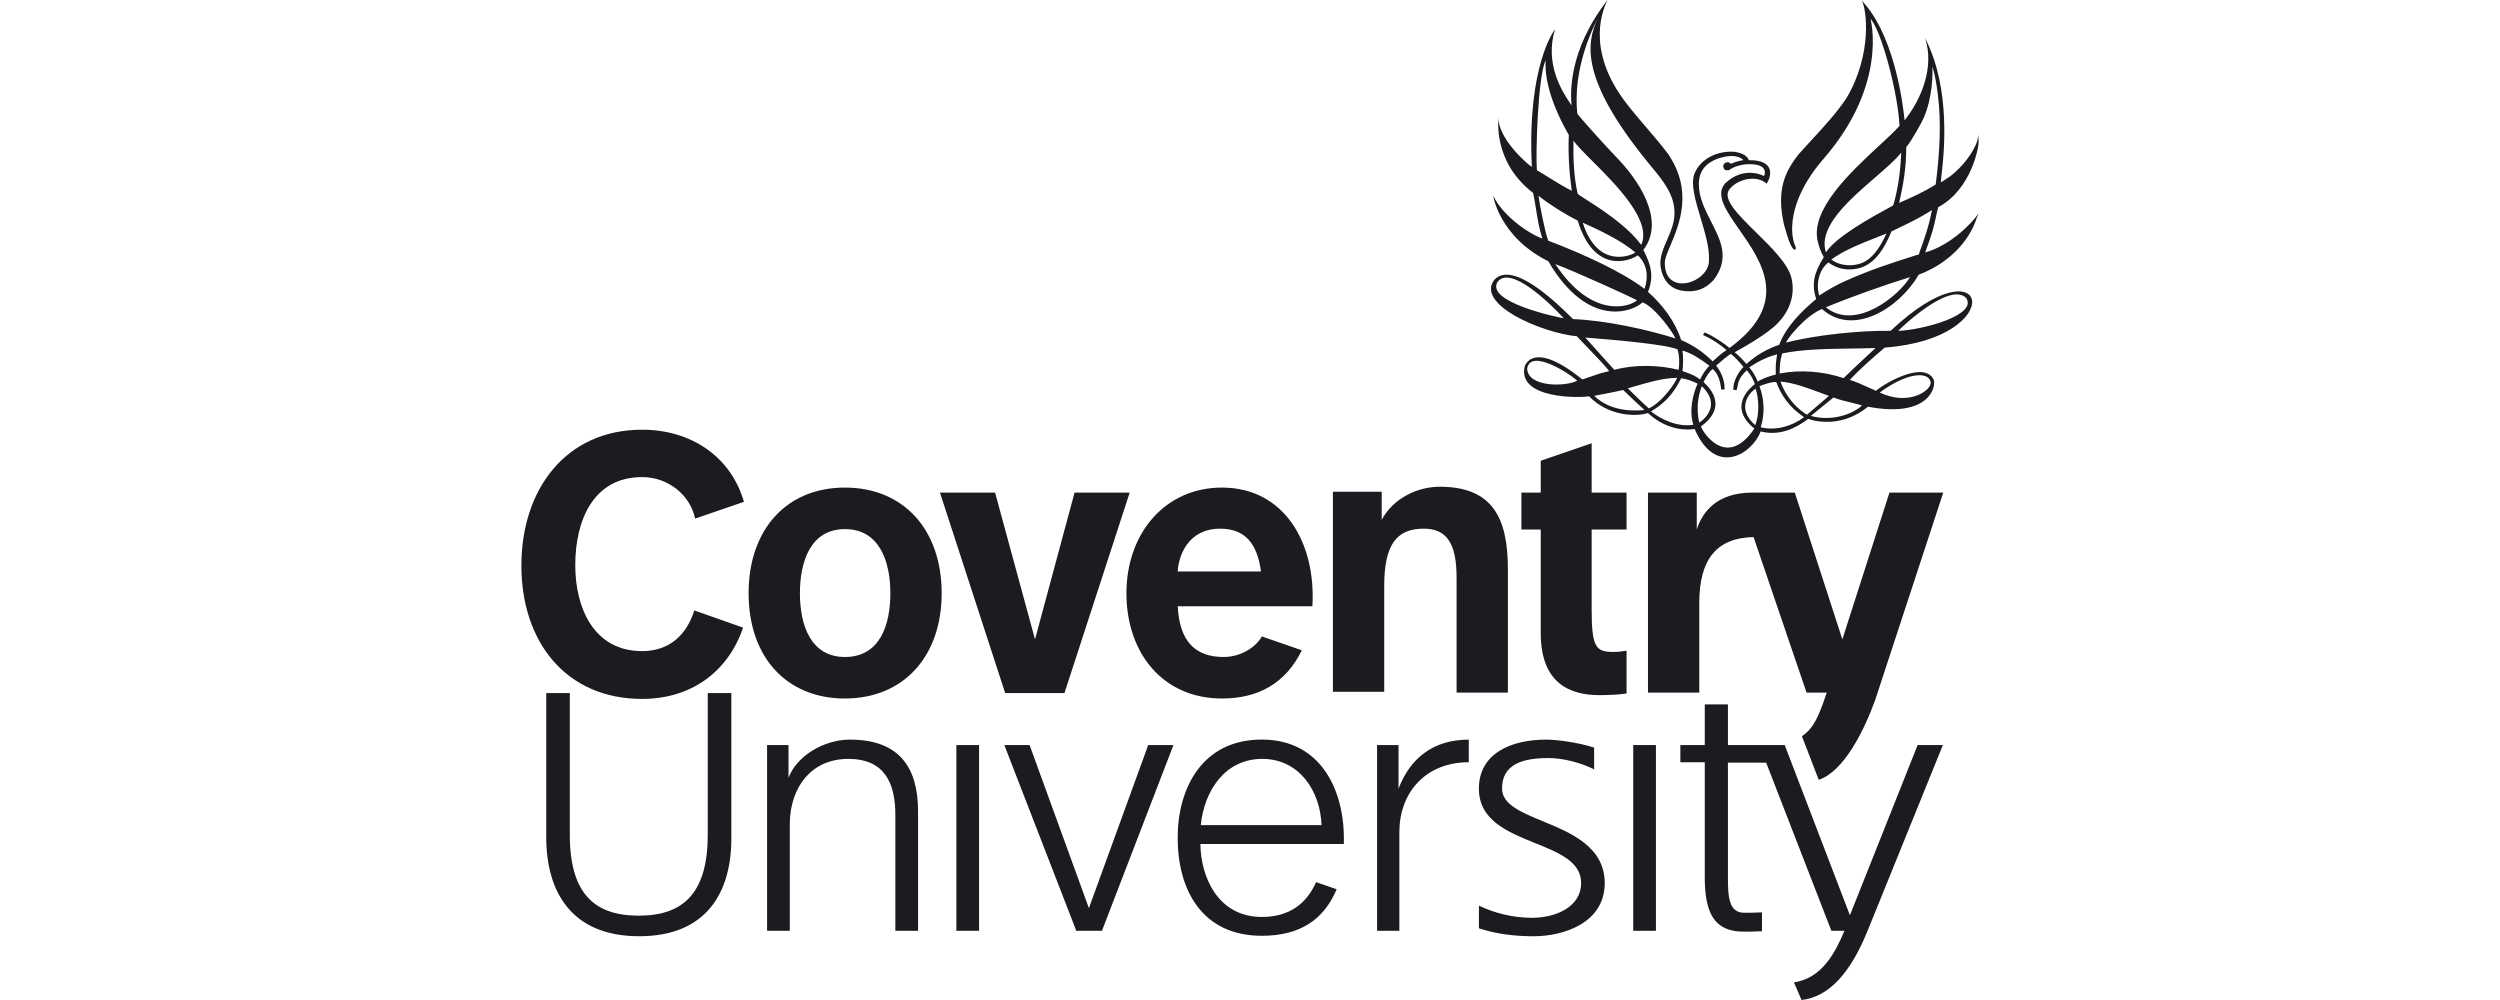<svg width="150" height="60" viewBox="0 0 150 60" fill="none" xmlns="http://www.w3.org/2000/svg">
<path fill-rule="evenodd" clip-rule="evenodd" d="M110.74 16.852C112.129 16.223 113.592 15.744 115.031 15.292V15.294C115.144 15.275 115.145 15.27 115.148 15.227C115.15 15.212 115.151 15.194 115.157 15.168C115.462 14.363 115.764 13.457 115.915 12.601C115.254 13.04 114.535 13.384 113.809 13.731C113.703 13.782 113.597 13.833 113.491 13.884C113.038 14.965 112.406 16.022 111.246 16.147C110.664 16.224 110.134 16.072 109.705 15.746C109.149 16.172 108.948 17.003 109.149 17.733C109.655 17.407 110.209 17.078 110.74 16.852ZM109.554 18.438C111.069 17.808 113.063 17.105 114.601 16.626C113.97 17.708 111.345 19.898 109.554 18.438ZM113.188 14.01C112.911 14.615 112.507 15.342 111.928 15.67C111.372 16.022 110.412 15.997 109.883 15.57C110.625 15.02 111.705 14.595 112.661 14.22C112.842 14.148 113.019 14.079 113.188 14.01ZM113.594 12.323C113.898 11.292 114.024 10.286 114.074 9.154V9.153C113.74 9.582 113.15 10.092 112.502 10.653C110.947 11.998 109.057 13.632 109.556 15.141C110.16 14.194 112.411 12.97 113.284 12.495C113.431 12.415 113.539 12.356 113.594 12.323ZM115.436 7.04C115.336 7.291 114.704 8.449 114.376 8.826C114.376 10.035 114.2 11.091 113.948 12.173C114.704 11.846 115.436 11.518 116.143 11.066C116.37 9.28 116.496 7.393 116.269 5.657L116.263 5.609C116.189 5.07 116.113 4.51 115.942 3.996C115.967 4.523 115.942 5.858 115.436 7.04ZM112.532 20.879C112.015 20.9 111.484 20.907 110.949 20.915C109.578 20.933 108.183 20.953 106.931 21.205C106.805 21.607 106.78 21.985 106.78 22.412C108.041 22.159 109.43 22.287 110.616 22.689C110.995 22.31 111.423 21.913 111.833 21.533C112.077 21.306 112.315 21.086 112.532 20.879ZM111.725 24.327C111.493 24.257 111.266 24.202 111.04 24.148C110.698 24.066 110.359 23.985 110.009 23.849L108.647 24.956C109.857 25.282 111.093 24.906 111.725 24.327ZM106.828 22.895C107.334 24.303 108.419 24.882 108.419 24.882C108.576 24.744 108.816 24.541 109.047 24.345C109.406 24.039 109.746 23.75 109.73 23.75C109.553 23.688 109.366 23.618 109.172 23.546C108.429 23.268 107.589 22.954 106.828 22.895ZM105.567 23.171C105.869 23.976 105.894 24.857 105.642 25.637C106.551 25.863 107.535 25.562 108.242 25.033C108.23 25.016 108.189 24.987 108.128 24.944C107.828 24.732 107.038 24.173 106.576 22.92C106.249 22.895 105.617 23.146 105.567 23.171ZM105.315 25.512C104.028 24.38 105.164 23.399 105.34 23.323C105.542 23.953 105.567 24.884 105.315 25.512ZM102.209 22.92C102.765 23.424 103.573 24.48 102.058 25.587H102.06C102.06 25.738 103.523 28.279 105.264 25.712C103.674 24.43 104.962 23.297 105.29 23.045C105.187 22.744 105.036 22.466 104.809 22.215C104.354 22.647 104.305 22.895 104.247 23.191C104.234 23.256 104.221 23.324 104.203 23.397H104.001C103.976 22.642 104.608 22.012 104.608 22.012C104.356 21.711 104.127 21.458 103.85 21.232C103.699 21.307 103.168 21.761 102.967 21.937C103.271 22.315 103.497 22.843 103.472 23.372H103.271C103.219 22.87 103.093 22.441 102.765 22.14C102.511 22.349 102.382 22.595 102.272 22.802C102.251 22.843 102.23 22.883 102.209 22.92ZM102.11 23.171C103.246 24.253 102.337 25.108 101.959 25.359C101.959 25.359 101.657 24.328 102.11 23.171ZM99.055 24.681C99.686 25.185 100.671 25.637 101.604 25.486C101.326 24.656 101.579 23.625 101.856 23.02C101.554 22.87 101.225 22.744 100.872 22.694C100.856 22.714 100.832 22.761 100.797 22.829C100.621 23.173 100.173 24.05 99.055 24.681ZM98.163 23.157C97.995 23.205 97.83 23.253 97.668 23.298C97.668 23.298 98.501 24.129 98.929 24.505C99.787 24.104 100.62 22.819 100.62 22.669C99.77 22.689 98.937 22.931 98.163 23.157ZM97.39 23.399C96.859 23.524 95.8 23.725 95.649 23.75C96.682 24.759 98.196 24.64 98.584 24.61C98.641 24.605 98.674 24.603 98.677 24.606C98.397 24.36 98.105 24.08 97.824 23.811C97.676 23.669 97.53 23.529 97.39 23.399ZM95.235 20.262L95.118 20.253C95.649 20.857 96.859 22.19 96.859 22.19C98.07 21.863 99.51 21.889 100.721 22.19C100.771 21.813 100.771 21.309 100.645 20.958C99.886 20.639 96.561 20.37 95.235 20.262ZM102.564 21.939C102.083 21.587 101.504 21.184 100.948 21.033C100.998 21.41 100.998 21.863 100.948 22.265C101.477 22.443 101.705 22.543 102.008 22.769C102.16 22.443 102.286 22.24 102.564 21.939ZM98.601 14.994C99.055 15.875 99.256 16.58 98.878 17.511L98.875 17.509C99.758 18.289 100.516 19.295 100.869 20.402C101.626 20.728 102.231 21.155 102.761 21.684C102.796 21.653 102.829 21.622 102.861 21.593C103.091 21.381 103.286 21.202 103.595 21.004C103.19 20.653 102.686 20.325 102.18 20.099C102.205 20.048 102.231 19.998 102.281 19.948C102.787 20.149 103.519 20.653 103.771 20.879C107.451 18.195 105.713 15.713 104.354 13.772C103.56 12.637 102.895 11.687 103.519 10.991C104.681 9.909 105.842 10.564 105.842 10.564C105.842 10.564 106.247 9.759 104.732 9.859L104.719 9.861C104.538 9.887 104.168 9.939 103.848 10.135C103.798 10.186 103.748 10.211 103.697 10.211H103.672C103.546 10.236 103.445 10.186 103.42 10.085L103.395 9.985C103.395 9.834 103.521 9.734 103.647 9.734C103.722 9.734 103.798 9.759 103.848 9.834C104.178 9.683 104.455 9.633 104.606 9.608C104.226 9.231 103.571 9.357 103.091 9.508C102.384 9.761 101.93 10.238 101.93 11.043C101.93 11.863 102.306 12.595 102.672 13.308C103.25 14.434 103.803 15.511 102.814 16.804C102.31 17.358 101.678 17.584 100.87 17.433C100.115 17.281 99.735 16.703 99.634 15.998C99.568 15.444 99.794 14.923 100.028 14.387C100.239 13.902 100.455 13.403 100.467 12.854C100.511 11.716 99.77 10.825 99.111 10.032C99.013 9.914 98.918 9.799 98.826 9.685C94.829 4.749 95.164 2.609 95.865 1.099C95.857 1.117 95.844 1.142 95.829 1.173C95.564 1.704 94.358 4.122 94.637 6.817C94.765 7.018 96.303 8.729 96.96 9.409C98.224 10.691 99.99 13.183 98.601 14.994ZM92.894 14.44C95.064 15.27 97.311 16.302 98.673 17.333C98.927 16.578 98.826 15.85 98.27 15.321C97.84 15.624 95.67 16.529 94.661 13.233C93.853 12.829 92.944 12.252 92.312 11.748C92.338 12.049 92.692 13.936 92.894 14.44ZM93.322 15.848C94.432 16.25 97.941 17.86 98.218 18.011C97.865 18.387 95.542 19.218 93.322 15.848ZM92.74 3.603C92.691 4.212 92.771 5.743 94.13 8.1C94.079 9.231 94.155 10.363 94.306 11.447C93.841 11.215 93.424 10.955 93.008 10.696C92.746 10.533 92.484 10.37 92.212 10.214C92.136 9.26 92.262 4.644 92.74 3.603ZM98.119 15.147C97.968 15.297 95.874 16.228 94.965 13.36C95.974 13.812 97.261 14.417 98.119 15.147ZM95.518 9.638C94.996 9.116 94.57 8.69 94.409 8.43V8.432C94.384 9.513 94.434 10.645 94.661 11.626C94.685 11.663 94.862 11.775 95.13 11.947C95.957 12.473 97.653 13.555 98.472 14.695C99.139 13.254 96.962 11.079 95.518 9.638ZM106.596 21.475C106.605 21.41 106.615 21.341 106.625 21.263V21.261C105.766 21.462 104.959 22.041 104.959 22.041C105.162 22.292 105.338 22.57 105.464 22.896C105.766 22.696 106.171 22.57 106.549 22.47C106.529 21.944 106.558 21.743 106.596 21.475ZM117.957 17.864C118.715 18.895 115.357 19.801 113.894 19.851C113.894 19.826 116.923 16.883 117.957 17.864ZM115.838 22.922C115.938 23.374 114.576 24.407 112.784 23.551C114.526 22.269 115.737 22.319 115.838 22.922ZM91.632 22.116C91.809 20.909 94.132 22.367 94.635 22.846C93.878 23.223 91.657 23.223 91.632 22.116ZM89.84 16.933C90.598 15.851 93.02 18.215 93.828 19.096C93.347 19.021 89.183 18.115 89.84 16.933ZM115.51 15.146C115.958 13.95 116.05 13.514 116.147 13.056C116.187 12.869 116.227 12.678 116.293 12.429C118.287 11.373 118.742 8.781 118.717 8.505C118.695 8.174 118.692 8.061 118.69 8.061C118.686 8.061 118.685 8.271 118.641 8.43C118.414 9.185 117.682 10.065 117.025 10.568C116.95 10.611 116.869 10.668 116.786 10.726C116.676 10.805 116.56 10.887 116.444 10.944C116.449 10.868 116.463 10.749 116.482 10.591C116.633 9.287 117.087 5.387 115.51 2.29C116.066 4.027 115.309 5.913 114.274 7.221L114.272 7.202C114.233 6.798 113.808 2.448 111.875 0.226L111.699 0.025C112.001 0.504 112.356 3.245 110.79 5.886C110.197 6.772 109.455 7.577 108.723 8.371C108.457 8.659 108.193 8.945 107.938 9.233C107.03 10.365 106.601 11.472 107.03 13.435C107.046 13.492 107.063 13.552 107.08 13.614C107.225 14.13 107.41 14.79 107.636 14.971C107.787 15.021 107.762 14.845 107.712 14.745C107.46 14.241 107.105 12.178 109.428 9.511C113.315 5.033 112.23 1.134 112.23 1.134C112.861 1.788 113.871 5.512 113.972 7.549C113.697 7.863 113.262 8.265 112.761 8.729C111.05 10.313 108.567 12.611 109.076 14.519C109.151 14.845 109.277 15.174 109.428 15.425C108.847 16.355 108.671 17.035 108.975 17.941C108.116 18.646 107.157 19.602 106.754 20.683C106.047 20.934 105.392 21.288 104.786 21.84C104.559 21.564 104.358 21.361 104.079 21.135C104.093 21.127 104.119 21.113 104.154 21.093C104.539 20.881 106.054 20.043 106.679 19.374C107.336 18.694 107.739 17.738 107.487 16.682C107.289 15.834 106.294 14.857 105.368 13.947C104.288 12.886 103.301 11.916 103.776 11.348C104.23 10.768 105.266 10.517 105.871 10.921L105.997 11.021C106.274 10.62 106.553 9.587 104.937 9.612C104.811 9.285 104.406 9.16 104.079 9.108C103.044 9.032 102.06 9.509 101.68 10.39C101.417 11.01 101.722 12.031 102.04 13.092C102.302 13.967 102.573 14.87 102.538 15.599C102.589 16.956 99.863 17.862 99.888 15.749C99.894 15.508 100.04 15.163 100.222 14.734C100.76 13.461 101.612 11.447 100.064 9.208C99.654 8.667 99.209 8.147 98.769 7.633C98.37 7.167 97.975 6.706 97.615 6.24C95.007 2.914 96.271 0.373 96.438 0.038C96.45 0.013 96.456 0 96.455 0C94.06 3.066 94.247 5.674 94.286 6.216C94.292 6.297 94.294 6.331 94.285 6.315C94.264 6.277 94.224 6.217 94.171 6.138C93.776 5.547 92.655 3.869 93.3 1.761C93.3 1.761 91.609 3.874 91.911 10.013C91.609 9.838 89.842 8.252 89.918 7.045C89.918 7.045 89.514 9.687 91.987 11.574C92.059 11.917 92.112 12.244 92.164 12.567C92.257 13.143 92.348 13.704 92.543 14.316C91.584 13.965 90.094 12.831 89.615 11.775C89.54 11.574 89.892 14.191 92.897 15.674C95.296 19.774 97.997 18.692 98.551 18.14C99.334 18.441 100.469 20.077 100.519 20.303C98.929 19.799 96.381 19.221 94.385 19.146C93.25 18.015 90.751 15.649 89.666 16.78C88.505 18.266 92.518 19.975 94.612 20.177C94.805 20.388 95.032 20.622 95.269 20.867C95.713 21.327 96.193 21.823 96.555 22.265C96.039 22.388 95.877 22.444 95.353 22.627C95.236 22.667 95.101 22.714 94.94 22.769C91.936 20.328 91.481 21.989 91.481 21.989C91.028 23.976 94.889 23.876 95.343 23.775C96.453 24.932 98.094 25.033 98.877 24.782C100.037 25.863 101.3 25.813 101.678 25.738C102.94 28.656 105.137 27.223 105.64 25.888C106.751 26.164 107.685 25.738 108.493 25.133C109.049 25.334 110.612 25.612 112.077 24.403C115.812 25.108 116.19 23.146 116.014 22.767C115.458 21.661 113.187 22.918 112.556 23.447C112.324 23.35 112.139 23.265 111.969 23.186C111.659 23.044 111.399 22.924 110.99 22.793C111.647 22.088 112.404 21.435 113.085 20.855C120.631 20.301 119.395 14.239 113.437 19.849C111.695 19.824 109.02 20.075 107.177 20.554C107.152 20.404 108.338 18.918 109.322 18.542C111.165 20.203 113.916 18.542 115.127 16.479C116.944 15.799 118.18 14.442 118.61 13.057L118.711 12.806C118.258 13.485 116.922 14.766 115.51 15.146ZM41.658 36.626C41.203 38.086 40.168 39.067 38.529 39.067C35.626 39.067 34.516 36.476 34.516 33.909C34.516 31.217 35.601 28.625 38.529 28.625C40.069 28.625 41.406 29.682 41.708 31.116L44.636 30.11C43.828 27.318 41.379 25.782 38.527 25.782C33.958 25.782 31.283 29.355 31.283 33.934C31.283 38.513 33.958 41.935 38.527 41.935C41.455 41.935 43.677 40.325 44.586 37.657L41.658 36.626ZM95.523 26.588L95.499 26.596V26.588H95.523ZM95.499 26.596V29.556H97.594V31.77H95.499V36.55C95.499 38.84 95.751 39.116 96.786 39.116C97.063 39.116 97.317 39.091 97.594 39.041V41.607C97.113 41.683 96.509 41.708 95.953 41.708C94.085 41.708 92.444 40.903 92.444 37.984V31.77H91.284V29.556H92.444V27.645L95.499 26.596ZM83.053 35.166V41.507H79.974V29.506H82.902V31.192C83.609 29.859 85.099 29.204 86.385 29.204C89.64 29.204 90.473 31.192 90.473 34.16V41.557H87.395V34.662C87.395 32.7 86.866 31.719 85.426 31.719C83.76 31.719 83.053 32.725 83.053 35.166ZM50.696 39.419C48.626 39.419 47.995 37.482 47.995 35.595C47.995 33.708 48.626 31.746 50.696 31.746C52.765 31.746 53.422 33.683 53.422 35.595C53.422 37.507 52.79 39.419 50.696 39.419ZM50.696 29.255C47.187 29.255 44.916 31.771 44.916 35.595C44.916 39.419 47.187 41.91 50.696 41.91C54.204 41.91 56.5 39.394 56.5 35.595C56.5 31.797 54.23 29.255 50.696 29.255ZM63.868 41.582L67.781 29.556H64.474L62.101 38.362L59.704 29.556H56.397L60.31 41.582H63.868ZM43.88 50.313C43.88 53.482 42.441 56.174 38.353 56.174C34.265 56.174 32.8 53.482 32.775 50.313V41.582H34.189V49.985C34.162 53.583 35.629 54.94 38.328 54.94C41.027 54.94 42.491 53.557 42.466 49.985V41.582H43.88V50.313ZM58.744 44.703H57.382V55.848H58.744V44.703ZM70.407 44.703L66.117 55.848H64.577L60.26 44.703H61.775L65.334 54.488L68.893 44.703H70.407ZM99.356 44.703H97.994V55.848H99.356V44.703ZM47.387 49.357V55.848H46.025V44.703H47.311V46.665C47.817 45.333 49.456 44.377 50.996 44.377C53.949 44.377 55.084 46.037 55.084 48.679V55.85H53.722V48.905C53.722 46.968 53.067 45.533 50.895 45.533C48.724 45.533 47.437 47.169 47.387 49.357ZM83.962 55.848V49.911C83.962 47.596 85.502 45.734 88.127 45.734V44.377C85.957 44.377 84.593 45.533 83.911 47.32V44.703H82.625V55.848H83.962ZM92.922 45.483C91.382 45.483 90.121 45.835 90.121 47.32H90.124C90.124 48.263 91.264 48.734 92.563 49.271C94.277 49.98 96.269 50.804 96.284 52.98C96.284 55.369 93.835 56.175 92.017 56.175C90.905 56.175 89.77 56.047 88.735 55.696V54.338C89.619 54.767 90.754 55.068 91.915 55.068C93.352 55.068 94.868 54.415 94.868 52.98C94.868 51.7 93.53 51.16 92.104 50.584C90.476 49.927 88.733 49.224 88.733 47.32C88.733 45.182 90.702 44.377 92.771 44.377C93.378 44.377 94.614 44.529 95.648 44.855V46.163C94.866 45.759 93.755 45.483 92.922 45.483ZM112.053 55.848C111.019 58.414 109.705 59.822 108.091 60L107.638 58.943C109.329 58.692 110.112 57.157 110.666 55.85H109.883L105.971 45.761H103.675V52.603C103.675 53.81 103.726 54.766 104.66 54.766C104.912 54.766 105.367 54.766 105.719 54.741V55.873C105.316 55.898 104.886 55.898 104.609 55.898C102.842 55.898 102.286 54.766 102.286 52.627V45.734H100.822V44.703H102.286V42.262H103.675V44.703H107.083L110.995 54.917L115.058 44.703H116.573L112.055 55.848H112.053ZM110.541 38.362L113.367 29.556H116.595L112.507 42.011C111.85 43.822 110.639 46.286 109.124 46.79L108.115 44.173C108.822 43.695 109.124 42.992 109.605 41.557H108.394L105.214 32.223C103.017 32.273 101.957 33.531 101.957 36.172V41.557H98.879V29.556H101.806V31.769C102.136 30.738 102.994 29.556 105.139 29.556H107.688L110.541 38.362ZM75.66 34.288C75.431 32.602 74.701 31.721 73.212 31.721C71.269 31.722 70.713 33.357 70.663 34.288H75.66ZM73.416 39.419C74.476 39.419 75.359 38.816 75.712 38.187L78.11 39.017C77.126 41.03 75.46 41.91 73.315 41.91C69.781 41.91 67.586 39.193 67.586 35.595C67.586 31.997 69.907 29.255 73.315 29.255C77.126 29.255 78.969 32.677 78.742 36.376H70.665C70.765 38.463 71.699 39.419 73.416 39.419ZM75.732 45.533C77.953 45.533 79.216 47.445 79.292 49.508H72.047C72.249 47.47 73.487 45.533 75.732 45.533ZM78.964 52.93C78.408 54.187 77.399 55.017 75.707 55.017C73.082 55.017 72.047 52.627 72.022 50.639H80.629C80.729 47.52 79.317 44.374 75.707 44.374C72.098 44.374 70.66 47.343 70.66 50.261C70.66 53.43 72.15 56.147 75.707 56.147C78.055 56.147 79.443 55.141 80.2 53.355L78.964 52.928V52.93Z" fill="#1B1B20"/>
</svg>
